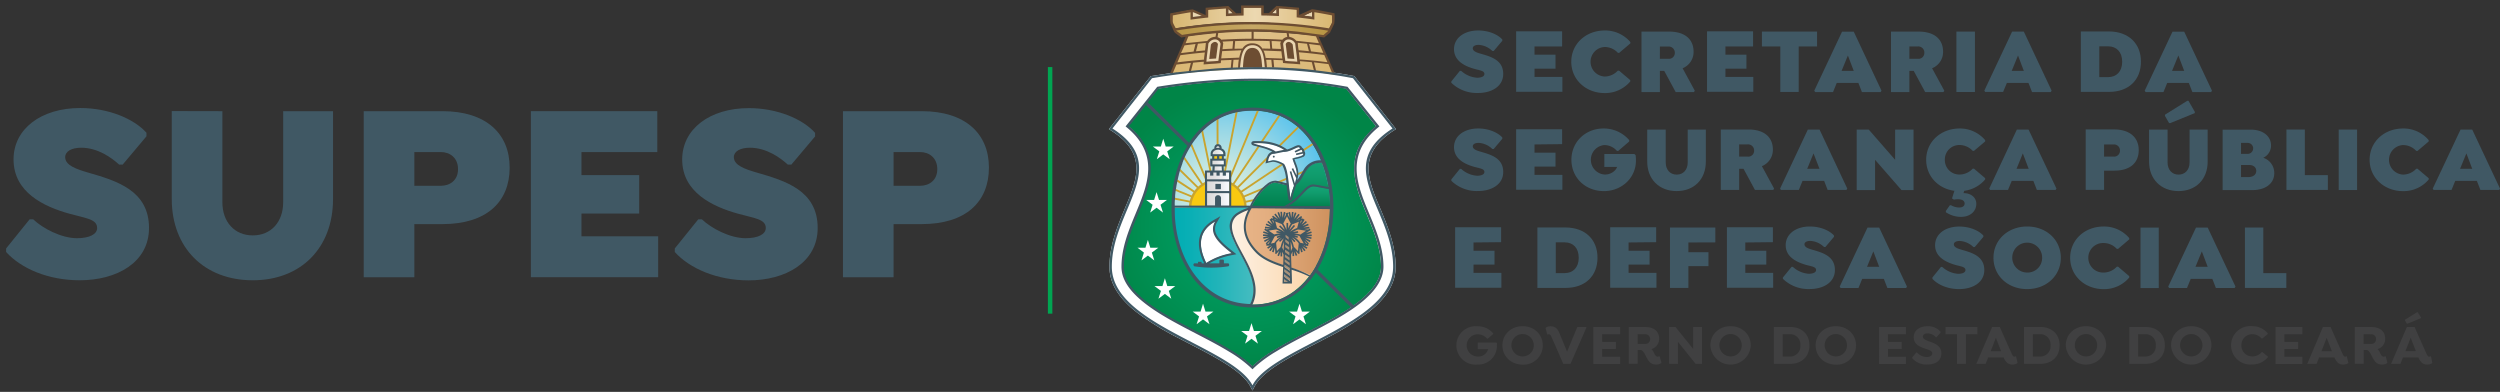 <?xml version="1.0" encoding="UTF-8"?> <svg xmlns="http://www.w3.org/2000/svg" xmlns:xlink="http://www.w3.org/1999/xlink" id="Layer_1" data-name="Layer 1" viewBox="0 0 909.83 142.62"><rect x="0" y="0" width="909.83" height="142.62" fill="#333333" stroke="none"/><defs><style>.cls-1,.cls-17,.cls-21,.cls-38,.cls-45{fill:none;}.cls-2{fill:#405864;}.cls-3{fill:#404041;}.cls-16,.cls-4{fill:#fff;}.cls-5{fill:#e9d5b0;}.cls-16,.cls-20,.cls-22,.cls-44,.cls-5{fill-rule:evenodd;}.cls-6{clip-path:url(#clip-path);}.cls-7{fill:url(#linear-gradient);}.cls-8{clip-path:url(#clip-path-2);}.cls-9{fill:url(#linear-gradient-2);}.cls-10{clip-path:url(#clip-path-3);}.cls-11{fill:url(#linear-gradient-3);}.cls-12{clip-path:url(#clip-path-4);}.cls-13{clip-path:url(#clip-path-5);}.cls-14{clip-path:url(#clip-path-6);}.cls-15{fill:url(#radial-gradient);}.cls-17{stroke:#fff;}.cls-17,.cls-21,.cls-38,.cls-45{stroke-miterlimit:2.61;stroke-width:0;}.cls-18{clip-path:url(#clip-path-7);}.cls-19{fill:url(#radial-gradient-2);}.cls-20{fill:#c9a42e;}.cls-21{stroke:#c9a42e;}.cls-22,.cls-37{fill:#f9c911;}.cls-23{clip-path:url(#clip-path-8);}.cls-24{clip-path:url(#clip-path-9);}.cls-25{fill:url(#linear-gradient-4);}.cls-26{clip-path:url(#clip-path-10);}.cls-27{clip-path:url(#clip-path-11);}.cls-28{fill:url(#linear-gradient-5);}.cls-29{clip-path:url(#clip-path-12);}.cls-30{clip-path:url(#clip-path-13);}.cls-31{fill:url(#linear-gradient-6);}.cls-32{clip-path:url(#clip-path-14);}.cls-33{clip-path:url(#clip-path-15);}.cls-34{fill:url(#linear-gradient-7);}.cls-35{clip-path:url(#clip-path-16);}.cls-36{fill:url(#linear-gradient-8);}.cls-38{stroke:#f9c911;}.cls-39{clip-path:url(#clip-path-18);}.cls-40{clip-path:url(#clip-path-19);}.cls-41{clip-path:url(#clip-path-20);}.cls-42{clip-path:url(#clip-path-21);}.cls-43{clip-path:url(#clip-path-22);}.cls-44{fill:#aa9176;}.cls-45{stroke:#aa9176;}.cls-46{fill:url(#linear-gradient-9);}.cls-47{fill:url(#linear-gradient-10);}.cls-48{fill:#6d4d32;}.cls-49{fill:#00a551;}</style><clipPath id="clip-path"><path class="cls-1" d="M484.79,5.05l-1.08-.21c-1.83-.37-3.72-.74-5.52-1a.34.34,0,0,0-.29.08.33.33,0,0,0-.13.26l-.06,1.43,0,.86c-1.5-.21-2.91-.36-4.39-.51l-1.19-.13V3.38a.36.36,0,0,0-.33-.35c-2.12-.21-4.3-.38-6.47-.52a.33.33,0,0,0-.27.1.34.34,0,0,0-.12.26V5.26c-1.88-.08-3.81-.14-5.74-.18V2.65a.36.36,0,0,0-.36-.35h-2.68c-1.25,0-2.53,0-3.79,0a.36.36,0,0,0-.36.35V5.1c-1.87.05-3.8.11-5.74.2V2.9a.35.35,0,0,0-.11-.26.38.38,0,0,0-.27-.1c-2.12.14-4.3.31-6.48.53a.35.35,0,0,0-.32.35V5.84c-2,.21-3.63.42-5.47.67V4.07a.37.37,0,0,0-.13-.27.34.34,0,0,0-.29-.08c-1.38.22-2.87.53-4.32.84l-2.43.49a.35.35,0,0,0-.29.35V8a.33.33,0,0,0,0,.17c.35.68.7,1.36,1.06,2a.36.36,0,0,0,.27.19.5.5,0,0,0,.17,0,175.54,175.54,0,0,1,27-2.27c9.16,0,18.13,1.08,28.79,2.75h.06a.34.34,0,0,0,.23-.08.35.35,0,0,0,.13-.27v-.32c.28-.55.57-1.09.86-1.63l.2-.38a.33.33,0,0,0,0-.17V5.4A.35.35,0,0,0,484.79,5.05Z"></path></clipPath><linearGradient id="linear-gradient" x1="424.31" y1="6.21" x2="487.97" y2="6.21" gradientUnits="userSpaceOnUse"><stop offset="0" stop-color="#d7b46d"></stop><stop offset="0.51" stop-color="#ecd8b0"></stop><stop offset="0.52" stop-color="#ecd7af"></stop><stop offset="1" stop-color="#d7b46b"></stop></linearGradient><clipPath id="clip-path-2"><path class="cls-1" d="M427.37,10.8A182,182,0,0,1,456.6,8.34a144.22,144.22,0,0,1,27.29,2.46l-.5.83-1.75,1.65a196.9,196.9,0,0,0-26.27-2.19,178,178,0,0,0-25.47,2.19Z"></path></clipPath><linearGradient id="linear-gradient-2" x1="427.07" y1="10.67" x2="484.3" y2="10.67" gradientUnits="userSpaceOnUse"><stop offset="0" stop-color="#b69544"></stop><stop offset="0.51" stop-color="#c6a765"></stop><stop offset="1" stop-color="#b79542"></stop></linearGradient><clipPath id="clip-path-3"><path class="cls-1" d="M426.21,27.13s14.67-1.72,30.44-2.06a147.36,147.36,0,0,1,28.93,2.17c0,.08-6.17-14.18-6.17-14.18S469,11.74,456.52,11.42a141.89,141.89,0,0,0-24.45,1.75Z"></path></clipPath><linearGradient id="linear-gradient-3" x1="425.88" y1="19.31" x2="486.13" y2="19.31" gradientUnits="userSpaceOnUse"><stop offset="0" stop-color="#dab772"></stop><stop offset="0.51" stop-color="#dfc18a"></stop><stop offset="1" stop-color="#dab772"></stop></linearGradient><clipPath id="clip-path-4"><path class="cls-1" d="M456.79,25a228.52,228.52,0,0,0-37.85,3.27L404.49,46.64c22,14-.23,29.48-.23,50.52s44.05,29.27,51.39,43.3c7.34-14,51.39-22.27,51.39-43.3s-22.25-36.5-.23-50.52L492.36,28.26A190.7,190.7,0,0,0,456.79,25Z"></path></clipPath><clipPath id="clip-path-5"><path class="cls-1" d="M421.36,32.26,410.53,45.8c4.12,3.42,7.17,7.72,7.81,13.32.75,6.65-2.2,13.33-4.7,19.36s-5,12.13-5,18.68a10.79,10.79,0,0,0,.47,3.13c2.48,8,15,14.59,21.93,18.29,5.52,2.92,11.21,5.68,16.53,8.93a46.74,46.74,0,0,1,8.22,5.84,44.47,44.47,0,0,1,7.88-5.84c5.32-3.25,11-6,16.53-8.93,7.45-4,22.4-11.63,22.4-21.42,0-6.55-2.49-12.71-5-18.68s-5.38-12.7-4.64-19.35c.63-5.6,3.71-9.76,7.83-13.18L489.91,32.22a185.5,185.5,0,0,0-33.12-2.9,222,222,0,0,0-35.43,2.94"></path></clipPath><clipPath id="clip-path-6"><rect class="cls-1" x="406.4" y="27.15" width="99.49" height="108.62"></rect></clipPath><radialGradient id="radial-gradient" cx="446.24" cy="82.55" r="52.81" gradientTransform="translate(3.74) scale(1.01 1)" gradientUnits="userSpaceOnUse"><stop offset="0" stop-color="#00a468"></stop><stop offset="0.39" stop-color="#009b5f"></stop><stop offset="1" stop-color="#008547"></stop></radialGradient><clipPath id="clip-path-7"><path class="cls-1" d="M427.25,76.93H484c.47-18.14-9-36.75-28.39-36.75s-28.85,18.61-28.38,36.75"></path></clipPath><radialGradient id="radial-gradient-2" cx="436.34" cy="71.37" r="38.11" gradientTransform="translate(3.74) scale(1.01 1)" gradientUnits="userSpaceOnUse"><stop offset="0" stop-color="#dfefdf"></stop><stop offset="0.14" stop-color="#d6ece0"></stop><stop offset="0.37" stop-color="#bde4e2"></stop><stop offset="0.65" stop-color="#95d6e6"></stop><stop offset="0.99" stop-color="#5dc4ec"></stop><stop offset="1" stop-color="#5bc3ec"></stop></radialGradient><clipPath id="clip-path-8"><path class="cls-1" d="M427.23,75.73c0,1.35.06,2.7.18,4,6.57.21,15-.18,15.25,1.07,0,.17.38.08.68,0s.58-.17.41,0c-3,3.34.72,9.09,4.53,12,11.83,9.17,7.51,14.33-2.08,16.4a26.46,26.46,0,0,0,9.43,1.66c10.93,0,18.69-5.85,23.31-14.19-7.09-2.81-19.08-4.28-21.86-10.57-.92-2.07,4.73-6,5.61-7.68,1.71-3.28-9.39-2.58-9.08-2.81l-26.18-.14c.08,0,0,.07-.2.17"></path></clipPath><clipPath id="clip-path-9"><rect class="cls-1" x="424.6" y="73.84" width="56.85" height="39.42"></rect></clipPath><linearGradient id="linear-gradient-4" x1="425.01" y1="97.13" x2="480.52" y2="97.13" gradientUnits="userSpaceOnUse"><stop offset="0" stop-color="#fff"></stop><stop offset="0.18" stop-color="#fffbf6"></stop><stop offset="0.48" stop-color="#fdeedd"></stop><stop offset="0.85" stop-color="#fbdbb5"></stop><stop offset="1" stop-color="#fad2a3"></stop></linearGradient><clipPath id="clip-path-10"><path class="cls-1" d="M427.23,75.38c-1.47,7.78,1.91,19.85,9,27.38,5.79,6.18,14,8.85,17.35,8.36.67-.1,1.25.21,1.46-.19,7.28-13.72-19.28-29.08-.41-35.18,3.46-1.13-19.32-.18-27.37-.18"></path></clipPath><clipPath id="clip-path-11"><rect class="cls-1" x="424.54" y="73.92" width="39.37" height="39.42"></rect></clipPath><linearGradient id="linear-gradient-5" x1="426.29" y1="93.07" x2="463.65" y2="93.07" gradientUnits="userSpaceOnUse"><stop offset="0" stop-color="#00adb3"></stop><stop offset="0.18" stop-color="#09afb5"></stop><stop offset="0.47" stop-color="#22b4b9"></stop><stop offset="0.84" stop-color="#4abdc1"></stop><stop offset="1" stop-color="#5ec1c5"></stop></linearGradient><clipPath id="clip-path-12"><path class="cls-1" d="M480.6,59.16c-6.72.07-5.89,8-10.53,8.54-1.09.11-4-1-5.92-1.25-2.6-.42-7.71,5.82-8.82,9.09H484a46.51,46.51,0,0,0-2.92-16.34,4.21,4.21,0,0,0-.5,0Z"></path></clipPath><clipPath id="clip-path-13"><path class="cls-1" d="M480.6,59.16c-6.72.07-6.1,7.91-10.73,8.4-1.1.11-3.82-.81-5.72-1.11-2.6-.42-7.71,5.82-8.82,9.09H484a46.51,46.51,0,0,0-2.92-16.34,4.21,4.21,0,0,0-.5,0Z"></path></clipPath><linearGradient id="linear-gradient-6" x1="469.86" y1="58.08" x2="469.86" y2="75.43" gradientUnits="userSpaceOnUse"><stop offset="0" stop-color="#15a476"></stop><stop offset="0.32" stop-color="#109c6d"></stop><stop offset="0.85" stop-color="#048654"></stop><stop offset="1" stop-color="#007f4c"></stop></linearGradient><clipPath id="clip-path-14"><path class="cls-1" d="M457.33,91.36c4.66,4.86,13.2,5.51,19.48,8.75C481.59,93.54,484,84.73,484,75.9l-28.58-.34c-2.6,4.06-4,9.66,1.87,15.8"></path></clipPath><clipPath id="clip-path-15"><rect class="cls-1" x="449.11" y="74.62" width="39.08" height="28.03"></rect></clipPath><linearGradient id="linear-gradient-7" x1="450.81" y1="89.6" x2="484.65" y2="89.6" gradientUnits="userSpaceOnUse"><stop offset="0" stop-color="#e8b589"></stop><stop offset="0.31" stop-color="#e3ae80"></stop><stop offset="0.82" stop-color="#d49967"></stop><stop offset="1" stop-color="#ce915d"></stop></linearGradient><clipPath id="clip-path-16"><path class="cls-1" d="M468.91,75H484a49.81,49.81,0,0,0-.48-6.23c-1.46-.19-3.7-.73-5.28-.92l-.29,0c-2.58,0-4.16,4.13-9.07,7.17"></path></clipPath><linearGradient id="linear-gradient-8" x1="477.94" y1="67.81" x2="477.94" y2="75.59" xlink:href="#linear-gradient-6"></linearGradient><clipPath id="clip-path-18"><path class="cls-1" d="M442.46,53.68a.59.59,0,1,0,.59-.58.58.58,0,0,0-.59.58"></path></clipPath><clipPath id="clip-path-19"><polygon class="cls-1" points="441.88 59.88 441.39 67.86 444.81 67.86 444.32 59.88 441.88 59.88"></polygon></clipPath><clipPath id="clip-path-20"><rect class="cls-1" x="440.98" y="58.41" width="4.18" height="1.37"></rect></clipPath><clipPath id="clip-path-21"><polygon class="cls-1" points="445.99 62.75 445.99 63.88 444.83 63.88 444.83 62.75 443.68 62.75 443.68 63.88 442.52 63.88 442.52 62.75 441.37 62.75 441.37 63.88 440.21 63.88 440.21 62.75 439.06 62.75 439.06 74.76 447.14 74.76 447.14 63.88 447.14 62.75 445.99 62.75"></polygon></clipPath><clipPath id="clip-path-22"><path class="cls-1" d="M441.13,55.86v.19H445v-.19c0-.79-.88-1.44-1.95-1.44s-1.94.64-1.94,1.44"></path></clipPath><linearGradient id="linear-gradient-9" x1="439.01" y1="68.73" x2="447.43" y2="68.73" gradientUnits="userSpaceOnUse"><stop offset="0" stop-color="#dad9d8"></stop><stop offset="0.34" stop-color="#e1e1e1"></stop><stop offset="0.9" stop-color="#f5f7fa"></stop><stop offset="1" stop-color="#f9fcff"></stop></linearGradient><linearGradient id="linear-gradient-10" x1="441.17" y1="57.59" x2="445.45" y2="57.59" xlink:href="#linear-gradient-9"></linearGradient></defs><path class="cls-2" d="M528.18,30.12v-.48l3.11-3.85h.48a9.53,9.53,0,0,0,5.78,2.5c1.62,0,2.67-.5,2.67-1.35,0-1.18-1.49-1.28-3.69-1.89-3.38-.95-7.37-2.84-7.37-7.17,0-4,3.62-6.79,8.83-6.79,3.71,0,7.09,1.42,8.75,3.28v.47l-3.14,3.72h-.48a7.75,7.75,0,0,0-5-2.23c-1.28,0-2.13.47-2.13,1.25,0,1.08,1.52,1.59,3,2,3.79,1.08,8.08,2.36,8.08,7.33,0,4.56-4.26,6.93-9.16,6.93A13.31,13.31,0,0,1,528.18,30.12Z"></path><path class="cls-2" d="M558.46,16.9v3h7.64V25h-7.64v3H568.6v5.4H551.77v-22H568.5V16.9Z"></path><path class="cls-2" d="M571.84,22.48c0-6.52,5.28-11.39,12.24-11.39a12,12,0,0,1,9.26,4.22v.48l-4.06,3.44h-.47A6.6,6.6,0,0,0,584,17.1a5.38,5.38,0,0,0,0,10.75,6.56,6.56,0,0,0,4.77-2.13h.47l4.06,3.45v.47A11.93,11.93,0,0,1,584,33.87C577.15,33.87,571.84,29,571.84,22.48Z"></path><path class="cls-2" d="M616.79,33l-.3.5h-6.66l-4.16-7.7h-1.59v7.7h-6.69v-22h10.07c5.78,0,8.89,2.84,8.89,7.34a6.38,6.38,0,0,1-4,6Zm-12.71-11.6h3.11a2.12,2.12,0,0,0,2.33-2.16,2.21,2.21,0,0,0-2.33-2.3h-3.11Z"></path><path class="cls-2" d="M627.94,16.9v3h7.64V25h-7.64v3h10.14v5.4H621.25v-22H638V16.9Z"></path><path class="cls-2" d="M654.6,33.46h-6.69V16.9h-6.69V11.49h20.07V16.9H654.6Z"></path><path class="cls-2" d="M684.74,33l-.3.5h-6.83l-1.28-3.31h-7.88l-1.35,3.31h-6.52l-.31-.5,10.11-21.47h4.26Zm-10.1-7.2-2.13-5.61-2.3,5.61Z"></path><path class="cls-2" d="M707.59,33l-.31.5h-6.65l-4.16-7.7h-1.59v7.7h-6.69v-22h10.07c5.78,0,8.89,2.84,8.89,7.34a6.38,6.38,0,0,1-4,6Zm-12.71-11.6H698a2.12,2.12,0,0,0,2.33-2.16A2.21,2.21,0,0,0,698,16.9h-3.11Z"></path><path class="cls-2" d="M718.74,11.49v22H712v-22Z"></path><path class="cls-2" d="M746.65,33l-.3.5h-6.83l-1.29-3.31h-7.87L729,33.46h-6.53l-.3-.5,10.11-21.47h4.25Zm-10.11-7.2-2.12-5.61-2.3,5.61Z"></path><path class="cls-2" d="M779.16,22.44c0,6.63-4.43,11-11.63,11H757.29v-22h10.24C774.73,11.49,779.16,15.89,779.16,22.44Zm-6.83,0c0-3.58-2.13-5.58-5.07-5.58H764V28.06h3.28C770.2,28.06,772.33,26.06,772.33,22.48Z"></path><path class="cls-2" d="M805,33l-.3.5h-6.83l-1.28-3.31h-7.88l-1.35,3.31h-6.52l-.31-.5,10.11-21.47h4.26Zm-10.1-7.2-2.13-5.61-2.3,5.61Z"></path><path class="cls-2" d="M528.18,65.79v-.48l3.11-3.85h.48a9.53,9.53,0,0,0,5.78,2.5c1.62,0,2.67-.51,2.67-1.35,0-1.18-1.49-1.29-3.69-1.89-3.38-.95-7.37-2.84-7.37-7.17,0-4,3.62-6.79,8.83-6.79,3.71,0,7.09,1.42,8.75,3.28v.47l-3.14,3.72h-.48a7.75,7.75,0,0,0-5-2.23c-1.28,0-2.13.47-2.13,1.25,0,1.08,1.52,1.59,3,2,3.79,1.09,8.08,2.37,8.08,7.34,0,4.56-4.26,6.93-9.16,6.93A13.31,13.31,0,0,1,528.18,65.79Z"></path><path class="cls-2" d="M558.46,52.57v3h7.64v5.07h-7.64v3H568.6v5.4H551.77v-22H568.5v5.41Z"></path><path class="cls-2" d="M595.37,58.38A10.8,10.8,0,0,1,592,66.33a11.91,11.91,0,0,1-8.35,3.21c-6.69,0-11.76-4.87-11.76-11.39S577,46.76,583.6,46.76A12.21,12.21,0,0,1,592.93,51v.48l-4,3.44h-.48a6.11,6.11,0,0,0-4.56-2.13A5.38,5.38,0,0,0,584,63.52a5.08,5.08,0,0,0,3.14-1,4,4,0,0,0,1.39-1.76h-4.66V56.05h10.91l.48.41C595.33,57,595.37,57.84,595.37,58.38Z"></path><path class="cls-2" d="M606.21,47.16v12c0,2.63,1.62,4.39,4,4.39s4-1.76,4-4.39v-12h6.6V58.79c0,6.46-4.26,10.75-10.62,10.75s-10.71-4.29-10.71-10.75V47.16Z"></path><path class="cls-2" d="M645.65,68.63l-.31.5h-6.65l-4.16-7.7h-1.59v7.7h-6.69v-22h10.07c5.78,0,8.89,2.84,8.89,7.34a6.39,6.39,0,0,1-4,6ZM632.94,57h3.11a2.12,2.12,0,0,0,2.33-2.16,2.21,2.21,0,0,0-2.33-2.3h-3.11Z"></path><path class="cls-2" d="M672.28,68.63l-.31.5h-6.83l-1.28-3.31H656l-1.35,3.31h-6.52l-.3-.5,10.1-21.47h4.26Zm-10.11-7.2L660,55.82l-2.3,5.61Z"></path><path class="cls-2" d="M696.4,47.16v22H692l-9.6-11v11h-6.69v-22h4.39l9.6,11v-11Z"></path><path class="cls-2" d="M707.79,58.15a5.25,5.25,0,0,0,5.37,5.37,6.56,6.56,0,0,0,4.77-2.13h.47l4.06,3.45v.47a11.9,11.9,0,0,1-7.61,4.13l-.27.84c2.74,0,4.66,1.59,4.66,3.89,0,2.8-2.29,4.76-5.57,4.76a10,10,0,0,1-5.51-1.69v-.47l1.45-2.06h.48a5.94,5.94,0,0,0,2.9.81c1.22,0,2-.54,2-1.45,0-1.22-1.38-1.86-3.92-1.42l-.68-.44.88-2.77C705.35,68.66,701,64.1,701,58.15c0-6.53,5.27-11.39,12.24-11.39A12,12,0,0,1,722.46,51v.48L718.4,54.9h-.47a6.6,6.6,0,0,0-4.77-2.13A5.26,5.26,0,0,0,707.79,58.15Z"></path><path class="cls-2" d="M748.41,68.63l-.31.5h-6.82L740,65.82h-7.87l-1.35,3.31h-6.53l-.3-.5L734,47.16h4.26Zm-10.11-7.2-2.13-5.61-2.29,5.61Z"></path><path class="cls-2" d="M778.35,54.63c0,4.53-3,7.47-8.89,7.47h-3.72v7h-6.69v-22h10.41C775.24,47.16,778.35,50.14,778.35,54.63Zm-6.83.21a2.16,2.16,0,0,0-2.3-2.27h-3.48V57h3.48A2.12,2.12,0,0,0,771.52,54.84Z"></path><path class="cls-2" d="M788.85,47.16v12c0,2.63,1.63,4.39,4,4.39s4-1.76,4-4.39v-12h6.59V58.79c0,6.46-4.26,10.75-10.61,10.75s-10.72-4.29-10.72-10.75V47.16Zm7.61-10.47,2.3,4v.47l-8.89,3.62h-.48l-1.48-2.57v-.47L796,36.69Z"></path><path class="cls-2" d="M827.68,63c0,3.82-3.21,6.18-8,6.18H808.89v-22h10.24c4.43,0,7.37,2.37,7.37,5.75a4.86,4.86,0,0,1-2.84,4.49A5.81,5.81,0,0,1,827.68,63Zm-9.73-11h-2.37v4H818a2,2,0,1,0,0-4Zm3.18,10.24c0-1.32-1-2.2-2.64-2.2h-2.91v4.4h2.91C820.08,64.37,821.13,63.49,821.13,62.17Z"></path><path class="cls-2" d="M847.18,69.13H832.11v-22h6.69V63.73h8.38Z"></path><path class="cls-2" d="M857.82,47.16v22h-6.69v-22Z"></path><path class="cls-2" d="M862.38,58.15c0-6.53,5.27-11.39,12.24-11.39A12,12,0,0,1,883.88,51v.48l-4.06,3.44h-.47a6.6,6.6,0,0,0-4.77-2.13,5.38,5.38,0,0,0,0,10.75,6.56,6.56,0,0,0,4.77-2.13h.47l4.06,3.45v.47a11.93,11.93,0,0,1-9.36,4.23C867.69,69.54,862.38,64.67,862.38,58.15Z"></path><path class="cls-2" d="M909.83,68.63l-.3.5H902.7l-1.29-3.31h-7.87l-1.35,3.31h-6.53l-.3-.5,10.11-21.47h4.25Zm-10.11-7.2-2.12-5.61-2.3,5.61Z"></path><path class="cls-2" d="M536.26,88.24v3h7.64v5.07h-7.64v3H546.4v5.41H529.57v-22H546.3v5.41Z"></path><path class="cls-2" d="M581.38,93.78c0,6.63-4.43,11-11.63,11H559.51v-22h10.24C577,82.83,581.38,87.23,581.38,93.78Zm-6.83,0c0-3.59-2.13-5.58-5.07-5.58H566.2V99.39h3.28C572.42,99.39,574.55,97.4,574.55,93.82Z"></path><path class="cls-2" d="M592.69,88.24v3h7.64v5.07h-7.64v3h10.14v5.41H586v-22h16.73v5.41Z"></path><path class="cls-2" d="M614.46,88.24v3.55h7.3v5.07h-7.3v7.94h-6.7v-22h16.5v5.41Z"></path><path class="cls-2" d="M635.17,88.24v3h7.64v5.07h-7.64v3h10.14v5.41H628.48v-22h16.73v5.41Z"></path><path class="cls-2" d="M648.85,101.46V101L652,97.13h.48a9.53,9.53,0,0,0,5.78,2.5c1.62,0,2.67-.51,2.67-1.35,0-1.18-1.49-1.29-3.69-1.89-3.38-1-7.37-2.84-7.37-7.17,0-4,3.62-6.79,8.82-6.79,3.72,0,7.1,1.42,8.76,3.28v.47l-3.14,3.72h-.48a7.75,7.75,0,0,0-5-2.23c-1.28,0-2.13.47-2.13,1.25,0,1.08,1.52,1.58,3,2,3.78,1.09,8.08,2.37,8.08,7.34,0,4.56-4.26,6.93-9.16,6.93A13.31,13.31,0,0,1,648.85,101.46Z"></path><path class="cls-2" d="M694,104.29l-.3.51h-6.83l-1.28-3.31h-7.88l-1.35,3.31h-6.52l-.31-.51,10.11-21.46h4.26ZM683.9,97.1l-2.13-5.62-2.3,5.62Z"></path><path class="cls-2" d="M703.26,101.46V101l3.11-3.85h.47a9.59,9.59,0,0,0,5.78,2.5c1.62,0,2.67-.51,2.67-1.35,0-1.18-1.49-1.29-3.68-1.89-3.38-1-7.37-2.84-7.37-7.17,0-4,3.61-6.79,8.82-6.79,3.72,0,7.1,1.42,8.75,3.28v.47l-3.14,3.72h-.47a7.8,7.8,0,0,0-5-2.23c-1.28,0-2.13.47-2.13,1.25,0,1.08,1.53,1.58,3,2,3.79,1.09,8.08,2.37,8.08,7.34,0,4.56-4.26,6.93-9.16,6.93C708.83,105.21,705.25,103.65,703.26,101.46Z"></path><path class="cls-2" d="M725.49,93.82c0-6.53,5.28-11.39,12.27-11.39S750,87.29,750,93.82s-5.27,11.39-12.27,11.39S725.49,100.34,725.49,93.82Zm17.71,0a5.44,5.44,0,1,0-5.44,5.37A5.3,5.3,0,0,0,743.2,93.82Z"></path><path class="cls-2" d="M753.4,93.82c0-6.53,5.28-11.39,12.24-11.39a12,12,0,0,1,9.26,4.22v.47l-4.06,3.45h-.47a6.58,6.58,0,0,0-4.76-2.13,5.38,5.38,0,1,0,0,10.75,6.54,6.54,0,0,0,4.76-2.13h.47l4.06,3.45V101a11.93,11.93,0,0,1-9.36,4.23C758.71,105.21,753.4,100.34,753.4,93.82Z"></path><path class="cls-2" d="M785.64,82.83v22H779v-22Z"></path><path class="cls-2" d="M813.56,104.29l-.31.51h-6.82l-1.29-3.31h-7.87l-1.35,3.31h-6.53l-.3-.51,10.1-21.46h4.26ZM803.45,97.1l-2.13-5.62L799,97.1Z"></path><path class="cls-2" d="M832.07,104.8H817v-22h6.69V99.39h8.38Z"></path><path class="cls-3" d="M544.77,125.87a6.76,6.76,0,0,1-7,6.8,7,7,0,1,1,0-13.92,7.15,7.15,0,0,1,5.65,2.58v.23l-2,1.69h-.22a4.42,4.42,0,0,0-3.41-1.59,4,4,0,0,0,.06,8.09,3.66,3.66,0,0,0,3.74-2.7h-3.78v-2.37h6.73l.23.2A8.47,8.47,0,0,1,544.77,125.87Z"></path><path class="cls-3" d="M546.78,125.71c0-4,3.15-7,7.35-7s7.34,3,7.34,7a7,7,0,0,1-7.34,7C549.93,132.67,546.78,129.69,546.78,125.71Zm11.41,0a4.07,4.07,0,1,0-4.06,4A4,4,0,0,0,558.19,125.71Z"></path><path class="cls-3" d="M577.36,119.2l-5.81,13.22h-2.62l-4.19-9.58c-.33-.77-.54-1-.8-1.14a.9.9,0,0,0-.66.06l-.21-.1-.56-2.19.08-.22a2.76,2.76,0,0,1,1.74-.5c1.63,0,2.5.83,3.16,2.39L570.3,128l3.73-9h3.2Z"></path><path class="cls-3" d="M583.08,121.64v2.79h5V127h-5v2.82h6.54v2.65h-9.76V119h9.76v2.64Z"></path><path class="cls-3" d="M604.64,131.94l-.11.23a3.18,3.18,0,0,1-1.81.5c-2,0-2.75-1.18-3.62-2.85-.43-.85-1.18-2.44-2-2.44H596v5h-3.22V119h5.84c3.4,0,5.2,1.63,5.2,4.27a3.82,3.82,0,0,1-2.79,3.76,4.34,4.34,0,0,1,.79,1.16c.39.84.76,1.61,1.46,1.61a1.38,1.38,0,0,0,.54-.15l.21.1Zm-6-6.77a1.72,1.72,0,0,0,1.9-1.73,1.75,1.75,0,0,0-1.9-1.8H596v3.53Z"></path><path class="cls-3" d="M619.42,119v13.42h-2.33l-6.42-8v8h-3.22V119h2.31l6.44,8v-8Z"></path><path class="cls-3" d="M622.46,125.71c0-4,3.16-7,7.35-7s7.35,3,7.35,7a7.36,7.36,0,0,1-14.7,0Zm11.42,0a4.07,4.07,0,1,0-4.07,4A4,4,0,0,0,633.88,125.71Z"></path><path class="cls-3" d="M658.51,125.69c0,4-2.74,6.73-7.06,6.73h-5.88V119h5.88C655.77,119,658.51,121.68,658.51,125.69Zm-3.3,0a3.72,3.72,0,0,0-3.88-4.07h-2.54v8.13h2.54A3.71,3.71,0,0,0,655.21,125.71Z"></path><path class="cls-3" d="M660.77,125.71c0-4,3.15-7,7.35-7s7.35,3,7.35,7a7,7,0,0,1-7.35,7C663.92,132.67,660.77,129.69,660.77,125.71Zm11.41,0a4.07,4.07,0,1,0-4.06,4A4,4,0,0,0,672.18,125.71Z"></path><path class="cls-3" d="M687.09,121.64v2.79h5V127h-5v2.82h6.55v2.65h-9.77V119h9.77v2.64Z"></path><path class="cls-3" d="M695.91,130.35v-.29l1.49-1.77h.23a5,5,0,0,0,3.57,1.65c1.17,0,2-.54,2-1.32,0-1-1.24-1.28-2.73-1.8-1.81-.62-4-1.5-4-4.09s2.25-4,5-4a6,6,0,0,1,4.77,2v.31l-1.48,1.67h-.27a4,4,0,0,0-2.95-1.38c-1,0-1.76.44-1.76,1.2s.95,1.22,2,1.61c2.19.76,4.75,1.59,4.75,4.44s-2.29,4.07-5.18,4.07A6.72,6.72,0,0,1,695.91,130.35Z"></path><path class="cls-3" d="M715.45,121.64v10.78h-3.23V121.64h-4.17V119h11.59v2.64Z"></path><path class="cls-3" d="M734.23,132l-.12.23a3.41,3.41,0,0,1-1.75.44,2.84,2.84,0,0,1-1.8-.56,5.5,5.5,0,0,1-1.4-2.05h-5.6l-.93,2.36h-3.38L725,119h2.78l4.3,9.62c.41.93.68,1.18,1,1.18a.86.86,0,0,0,.45-.15l.19.1Zm-9.78-4.17h3.82l-1.9-4.89Z"></path><path class="cls-3" d="M749.56,125.69c0,4-2.75,6.73-7.06,6.73h-5.89V119h5.89C746.81,119,749.56,121.68,749.56,125.69Zm-3.31,0a3.71,3.71,0,0,0-3.88-4.07h-2.54v8.13h2.54A3.7,3.7,0,0,0,746.25,125.71Z"></path><path class="cls-3" d="M751.81,125.71c0-4,3.16-7,7.35-7s7.35,3,7.35,7a7.36,7.36,0,0,1-14.7,0Zm11.42,0a4.07,4.07,0,1,0-4.07,4A4,4,0,0,0,763.23,125.71Z"></path><path class="cls-3" d="M787.86,125.69c0,4-2.74,6.73-7.06,6.73h-5.88V119h5.88C785.12,119,787.86,121.68,787.86,125.69Zm-3.3,0a3.72,3.72,0,0,0-3.88-4.07h-2.54v8.13h2.54A3.71,3.71,0,0,0,784.56,125.71Z"></path><path class="cls-3" d="M790.12,125.71c0-4,3.16-7,7.35-7s7.35,3,7.35,7a7.36,7.36,0,0,1-14.7,0Zm11.42,0a4.07,4.07,0,1,0-4.07,4A4,4,0,0,0,801.54,125.71Z"></path><path class="cls-3" d="M815.72,125.71a3.93,3.93,0,0,0,4,4,4.42,4.42,0,0,0,3.41-1.59h.22l2,1.66V130a7.16,7.16,0,0,1-5.65,2.63,7,7,0,1,1,0-13.92,7.16,7.16,0,0,1,5.61,2.62v.23l-2,1.65h-.22a4.42,4.42,0,0,0-3.41-1.59A3.93,3.93,0,0,0,815.72,125.71Z"></path><path class="cls-3" d="M831.36,121.64v2.79h5V127h-5v2.82h6.54v2.65h-9.76V119h9.76v2.64Z"></path><path class="cls-3" d="M854.63,132l-.13.23a3.41,3.41,0,0,1-1.75.44,2.86,2.86,0,0,1-1.8-.56,5.62,5.62,0,0,1-1.4-2.05H844l-.93,2.36h-3.38L845.38,119h2.78l4.3,9.62c.41.93.68,1.18,1,1.18a.94.94,0,0,0,.46-.15l.18.1Zm-9.79-4.17h3.82l-1.9-4.89Z"></path><path class="cls-3" d="M868.83,131.94l-.1.23a3.19,3.19,0,0,1-1.82.5c-2,0-2.74-1.18-3.61-2.85-.43-.85-1.18-2.44-2-2.44h-1.06v5H857V119h5.85c3.4,0,5.2,1.63,5.2,4.27a3.82,3.82,0,0,1-2.79,3.76,4.34,4.34,0,0,1,.79,1.16c.39.84.76,1.61,1.46,1.61a1.43,1.43,0,0,0,.54-.15l.21.1Zm-6-6.77a1.72,1.72,0,0,0,1.9-1.73,1.75,1.75,0,0,0-1.9-1.8h-2.65v3.53Z"></path><path class="cls-3" d="M885.19,132l-.13.23a3.41,3.41,0,0,1-1.75.44,2.86,2.86,0,0,1-1.8-.56,5.62,5.62,0,0,1-1.4-2.05h-5.59l-.93,2.36H870.2L875.94,119h2.79l4.29,9.62c.41.93.68,1.18,1.05,1.18a.9.9,0,0,0,.46-.15l.18.1Zm-9.25-14.2-.7-1.2v-.22l4.42-2.77h.22l1.2,1.94v.23l-4.91,2Zm-.54,10h3.82l-1.9-4.89Z"></path><path class="cls-4" d="M498.14,59.77c.63-5.56,4.56-9.38,9.11-12.28l.81-.51-15.19-19.3-.32-.06c-1.82-.35-3.64-.66-5.46-.95-5.55-.75-9.47-1.25-12.9-1.59l-2.82-.22h-.1l-.84-.06h-.23l-.23,0c-2.09-.13-4.19-.24-6.29-.31h0l-.75,0h0l-.63,0c-7.68-.16-14.47.1-19.31.39h0c-1.67.11-12.5,1.19-14.52,1.43l-.32,0c-2.46.34-7.52,1.12-9.36,1.41L403.57,47l.81.51c4.55,2.9,8.49,6.72,9.11,12.28s-2.33,11.8-4.39,16.76c-2.77,6.66-5.34,13.24-5.34,20.56a15.42,15.42,0,0,0,.7,4.63c1.51,4.87,5.27,8.79,9.23,11.9A100.1,100.1,0,0,0,428.84,123c5.39,2.86,11,5.56,16.19,8.74,3.47,2.11,8.09,5.24,10,8.89l.78,1.49.78-1.49c1.91-3.65,6.54-6.78,10-8.89,5.21-3.18,10.79-5.88,16.19-8.74A100.6,100.6,0,0,0,498,113.62c4-3.11,7.71-7,9.23-11.9a15.75,15.75,0,0,0,.7-4.63c0-7.32-2.58-13.9-5.34-20.56C500.47,71.57,497.53,65.22,498.14,59.77Z"></path><polygon class="cls-5" points="474.41 5.68 477.48 6.15 477.51 4.29 474.41 5.68"></polygon><polygon class="cls-5" points="447.01 3.21 446.98 5.01 448.76 4.89 447.01 3.21"></polygon><polygon class="cls-5" points="462.83 4.87 464.62 4.98 464.58 3.19 462.83 4.87"></polygon><g class="cls-6"><rect class="cls-7" x="424.31" width="63.66" height="12.43"></rect></g><g class="cls-8"><rect class="cls-9" x="427.07" y="8.06" width="57.24" height="5.22"></rect></g><g class="cls-10"><rect class="cls-11" x="425.88" y="10.89" width="60.24" height="16.82"></rect></g><path class="cls-5" d="M459.82,24.79,451,24.9a31,31,0,0,1,.56-5,6,6,0,0,1,2.19-3.17,3.74,3.74,0,0,1,3.2-.49,4.39,4.39,0,0,1,2.48,2.13A9.92,9.92,0,0,1,460.57,22a11.3,11.3,0,0,1,0,2.84Z"></path><path class="cls-5" d="M469,13.87c-1.41.09-2.68,1-2.58,2.12s.78,6.49.78,6.49l5.68.41-1-7.33S470.41,13.79,469,13.87Z"></path><g class="cls-13"><g class="cls-14"><rect class="cls-15" x="405.46" y="27.15" width="101.57" height="110.81"></rect></g></g><path class="cls-1" d="M421.36,32.26,410.53,45.8c4.12,3.42,7.17,7.72,7.81,13.32.75,6.65-2.2,13.33-4.7,19.36s-5,12.13-5,18.68a10.79,10.79,0,0,0,.47,3.13c2.48,8,15,14.59,21.93,18.29,5.52,2.92,11.21,5.68,16.53,8.93a46.23,46.23,0,0,1,8,5.94,46.23,46.23,0,0,1,8.05-5.94c5.32-3.25,11-6,16.53-8.93,7.45-4,22.4-11.63,22.4-21.42,0-6.55-2.49-12.71-5-18.68s-5.44-12.71-4.7-19.36c.63-5.6,3.77-9.75,7.89-13.17L489.91,32.22a185.5,185.5,0,0,0-33.12-2.9,222,222,0,0,0-35.43,2.94"></path><polygon class="cls-16" points="423.35 50.48 422.46 53.34 419.56 53.33 421.91 55.09 421.01 57.95 423.35 56.18 425.69 57.95 424.79 55.09 427.13 53.33 424.24 53.34 423.35 50.48"></polygon><polygon class="cls-17" points="423.35 50.48 422.46 53.34 419.56 53.33 421.91 55.09 421.01 57.95 423.35 56.18 425.69 57.95 424.79 55.09 427.13 53.33 424.24 53.34 423.35 50.48"></polygon><polygon class="cls-16" points="420.91 69.91 420.02 72.76 417.12 72.76 419.47 74.52 418.57 77.37 420.91 75.6 423.25 77.37 422.35 74.52 424.69 72.76 421.8 72.76 420.91 69.91"></polygon><polygon class="cls-17" points="420.91 69.91 420.02 72.76 417.12 72.76 419.47 74.52 418.57 77.37 420.91 75.6 423.25 77.37 422.35 74.52 424.69 72.76 421.8 72.76 420.91 69.91"></polygon><polygon class="cls-16" points="417.75 87.31 416.86 90.17 413.97 90.16 416.31 91.92 415.41 94.78 417.75 93.01 420.09 94.78 419.19 91.92 421.54 90.16 418.64 90.17 417.75 87.31"></polygon><polygon class="cls-17" points="417.75 87.31 416.86 90.17 413.97 90.16 416.31 91.92 415.41 94.78 417.75 93.01 420.09 94.78 419.19 91.92 421.54 90.16 418.64 90.17 417.75 87.31"></polygon><polygon class="cls-16" points="455.46 117.59 454.57 120.45 451.67 120.45 454.02 122.21 453.12 125.06 455.46 123.29 457.8 125.06 456.9 122.21 459.25 120.45 456.35 120.45 455.46 117.59"></polygon><polygon class="cls-17" points="455.46 117.59 454.57 120.45 451.67 120.45 454.02 122.21 453.12 125.06 455.46 123.29 457.8 125.06 456.9 122.21 459.25 120.45 456.35 120.45 455.46 117.59"></polygon><polygon class="cls-16" points="472.93 110.53 472.04 113.39 469.14 113.39 471.49 115.15 470.59 118 472.93 116.23 475.27 118 474.37 115.15 476.71 113.39 473.82 113.39 472.93 110.53"></polygon><polygon class="cls-17" points="472.93 110.53 472.04 113.39 469.14 113.39 471.49 115.15 470.59 118 472.93 116.23 475.27 118 474.37 115.15 476.71 113.39 473.82 113.39 472.93 110.53"></polygon><polygon class="cls-16" points="437.82 110.53 438.71 113.39 441.61 113.39 439.26 115.15 440.17 118 437.82 116.23 435.48 118 436.38 115.15 434.04 113.39 436.93 113.39 437.82 110.53"></polygon><polygon class="cls-17" points="437.82 110.53 438.71 113.39 441.61 113.39 439.26 115.15 440.17 118 437.82 116.23 435.48 118 436.38 115.15 434.04 113.39 436.93 113.39 437.82 110.53"></polygon><polygon class="cls-16" points="423.94 101.25 424.82 104.11 427.72 104.11 425.37 105.87 426.27 108.72 423.94 106.95 421.59 108.72 422.5 105.87 420.15 104.11 423.05 104.11 423.94 101.25"></polygon><polygon class="cls-17" points="423.94 101.25 424.82 104.11 427.72 104.11 425.37 105.87 426.27 108.72 423.94 106.95 421.59 108.72 422.5 105.87 420.15 104.11 423.05 104.11 423.94 101.25"></polygon><g class="cls-18"><rect class="cls-19" x="402.44" y="39.08" width="87.53" height="64.59"></rect></g><path class="cls-20" d="M427.24,75h16v.68h-16v-.16h0c0-.17,0-.34,0-.52"></path><path class="cls-21" d="M427.24,75h16v.68h-16v-.16h0C427.23,75.39,427.24,75.22,427.24,75Z"></path><path class="cls-20" d="M427.37,71.94l15.92,3.12-.14.66-15.82-3.1c0-.22,0-.45,0-.68"></path><path class="cls-21" d="M427.37,71.94l15.92,3.12-.14.66-15.82-3.1C427.34,72.4,427.36,72.17,427.37,71.94Z"></path><path class="cls-20" d="M427.72,68.72l15.64,6.37-.26.62-15.47-6.3.09-.69"></path><path class="cls-21" d="M427.72,68.72l15.64,6.37-.26.62-15.47-6.3Z"></path><path class="cls-20" d="M428.35,65.24l15.07,9.89-.38.57L428.2,66l.15-.71"></path><path class="cls-21" d="M428.35,65.24l15.07,9.89-.38.57L428.2,66Z"></path><path class="cls-20" d="M429.4,61.36l14.08,13.83-.49.48L429.17,62.09c.07-.24.15-.49.23-.73"></path><path class="cls-21" d="M429.4,61.36l14.08,13.83-.49.48L429.17,62.09C429.24,61.85,429.32,61.6,429.4,61.36Z"></path><path class="cls-20" d="M431.07,57l12.45,18.27-.57.37-12.2-17.9c.1-.25.21-.5.32-.74"></path><path class="cls-21" d="M431.07,57l12.45,18.27-.57.37-12.2-17.9C430.85,57.48,431,57.23,431.07,57Z"></path><path class="cls-20" d="M433.73,52.16l9.81,23.17-.63.26-9.63-22.73.45-.7"></path><path class="cls-21" d="M433.73,52.16l9.81,23.17-.63.26-9.63-22.73Z"></path><path class="cls-20" d="M437.78,47.25l5.78,28.16-.68.13-5.68-27.7c.19-.2.38-.4.58-.59"></path><path class="cls-21" d="M437.78,47.25l5.78,28.16-.68.13-5.68-27.7C437.39,47.64,437.58,47.44,437.78,47.25Z"></path><path class="cls-20" d="M443.43,43.12l.12,32.36h-.68l-.13-32,.69-.38"></path><path class="cls-21" d="M443.43,43.12l.12,32.36h-.68l-.13-32Z"></path><path class="cls-20" d="M450.42,40.66l-6.88,34.9-.68-.13,6.83-34.62.73-.15"></path><path class="cls-21" d="M450.42,40.66l-6.88,34.9-.68-.13,6.83-34.62Z"></path><path class="cls-20" d="M458.15,40.29,443.5,75.63l-.63-.26,14.56-35.14c.24,0,.48,0,.72.06"></path><path class="cls-21" d="M458.15,40.29,443.5,75.63l-.63-.26,14.56-35.14C457.67,40.25,457.91,40.26,458.15,40.29Z"></path><path class="cls-20" d="M465.9,42.19l-22.44,33.5-.57-.37,22.36-33.4.65.27"></path><path class="cls-21" d="M465.9,42.19l-22.44,33.5-.57-.37,22.36-33.4Z"></path><path class="cls-20" d="M472.7,46.52,443.4,75.75l-.49-.48,29.27-29.2.52.45"></path><path class="cls-21" d="M472.7,46.52,443.4,75.75l-.49-.48,29.27-29.2Z"></path><path class="cls-20" d="M477.89,52.71,443.34,75.79l-.39-.56,34.57-23.09c.13.18.25.38.37.57"></path><path class="cls-21" d="M477.89,52.71,443.34,75.79l-.39-.56,34.57-23.09C477.65,52.32,477.77,52.52,477.89,52.71Z"></path><path class="cls-20" d="M481.39,59.94,443.26,75.81l-.26-.62L481.16,59.3c.08.21.15.43.23.64"></path><path class="cls-21" d="M481.39,59.94,443.26,75.81l-.26-.62L481.16,59.3C481.24,59.51,481.31,59.73,481.39,59.94Z"></path><path class="cls-20" d="M483.38,67.64l-40.2,8.19-.13-.67L483.27,67c0,.22.08.44.11.66"></path><path class="cls-21" d="M483.38,67.64l-40.2,8.19-.13-.67L483.27,67C483.31,67.2,483.35,67.42,483.38,67.64Z"></path><path class="cls-20" d="M484,75.51l-40.93.31v-.67L484,74.84c0,.22,0,.45,0,.67"></path><path class="cls-21" d="M484,75.51l-40.93.31v-.67L484,74.84C484,75.06,484,75.29,484,75.51Z"></path><path class="cls-20" d="M443.21,65.19A10.41,10.41,0,0,1,453.7,75.5h-21a10.4,10.4,0,0,1,10.48-10.31"></path><path class="cls-22" d="M443.21,66.08a9.42,9.42,0,0,1,9.63,9.19H433.59a9.42,9.42,0,0,1,9.62-9.19"></path><g class="cls-23"><g class="cls-24"><rect class="cls-25" x="425.01" y="74.03" width="55.51" height="46.21"></rect></g></g><g class="cls-26"><g class="cls-27"><rect class="cls-28" x="426.29" y="74.96" width="37.36" height="36.22"></rect></g><path class="cls-1" d="M455,111.28h0a25.87,25.87,0,0,1-21.16-11.49c-4.51-6.44-7-15-7-24.22a.36.36,0,0,1,.36-.36h27.34a.36.36,0,0,1,.36.3.36.36,0,0,1-.25.39c-3.49,1.07-5.58,2.53-6.39,4.45-1.33,3.18,1,7.47,3.44,12,3.18,5.88,6.79,12.55,3.6,18.73A.36.36,0,0,1,455,111.28ZM427.59,75.92c.1,16.33,8.61,34,27.19,34.65,2.84-5.8-.63-12.22-3.69-17.88-2.54-4.69-4.94-9.12-3.47-12.61.72-1.73,2.33-3.1,4.89-4.16H427.59Z"></path></g><g class="cls-30"><rect class="cls-31" x="454.63" y="58.08" width="30.47" height="17.36"></rect></g><path class="cls-16" d="M439,95.8c-3.77-7.67-1.84-12.43,3.42-15.35-2.39,4.22,1.09,7.78,6.14,11.72a25.33,25.33,0,0,0-9.43,3.56Z"></path><g class="cls-32"><g class="cls-33"><rect class="cls-34" x="450.81" y="74.96" width="33.84" height="29.28"></rect></g></g><g class="cls-35"><rect class="cls-36" x="468.49" y="67.81" width="18.89" height="7.78"></rect></g><rect class="cls-37" x="441.17" y="56.42" width="3.81" height="1.99"></rect><rect class="cls-38" x="441.17" y="56.42" width="3.81" height="1.99"></rect><path class="cls-16" d="M456.89,52.1a19.94,19.94,0,0,1,7.26.87c1.8.65,2.49.62,4.15,2.18l-2.52,1.58c-2.54-2.81-5.71-3.3-9-4.24-1.37-.4-1.32-.36.08-.39"></path><path class="cls-16" d="M467.18,55.13c2,.14,4.38-1.39,5.35-1.58.33-.06.94.53.65.81a16.41,16.41,0,0,1-1.61.75,12.82,12.82,0,0,1,1.8-.78c.49.08.8.88.58,1.05a21.29,21.29,0,0,0-2.05.64,9.65,9.65,0,0,1,2.05-.64c.26,0,.56.81.19,1-1.11.71-2.58.74-3.75,1.26.44,1.76,1.6,3.77,1.54,5.59-.09,2.83-1.65,5.49-2.13,8.15-.19,1-.06,1.3-.28.1-.62-3.47-.85-9.62-2.48-11.89a9,9,0,0,0-2-1.07,8.19,8.19,0,0,0-1.9-.24c-.45.12-1.52.35-2,.48.15-.83.8-3.16,2.37-3Z"></path><path class="cls-44" d="M467.94,85.4l-.06.91,1.22.89,0-1L468,85.35Zm-.55,16.19,0,.91.1.07h1.24Zm.06-1.81,0,.93,2.13,1.58,0-1Zm.06-1.8-.05.94,2.06,1.49,0-1Zm.06-1.81,0,.93,1.92,1.45v-1Zm.06-1.81,0,1,1.81,1.32,0-1Zm.07-1.81-.06,1,1.69,1.26,0-1Zm.06-1.8-.06,1,1.57,1.14,0-1Zm.06-1.81-.06,1L469.2,91l0-1Zm.06-1.81-.06,1,1.34,1,0-1Z"></path><path class="cls-45" d="M467.29,101.7l0,.9.11.08h1.24Zm.06-1.81,0,.9,2.13,1.59,0-.94Zm.06-1.81,0,.9,2,1.51,0-.95Z"></path><polygon class="cls-46" points="447.43 75.04 439.01 75.04 439.01 62.42 447.4 62.42 447.43 75.04"></polygon><path class="cls-47" d="M444.83,62.22l-3.58,0,.11-1.83-.19-.23,0-5.17a6.34,6.34,0,0,0,.81-.84c.39-.49.66-1.13,1.17-1.13.74,0,.52.59.85,1.07a14.26,14.26,0,0,0,1.25,1.4l.08,2.94.08,1.79-.74.16Z"></path><rect class="cls-37" x="441.39" y="56.52" width="3.42" height="1.59"></rect><path class="cls-5" d="M442.14,13.85c1.41.08,2.68,1,2.58,2.11s-.77,6.49-.77,6.49l-5.69.41,1-7.33S440.73,13.76,442.14,13.85Z"></path><path class="cls-48" d="M440.69,16.21c-.17,1.95-.43,3.29-.61,5.24,1-.09,1.71-.09,2.49-.16.24-1.92.43-3.35.67-5.27C442.75,14.9,441.46,15.05,440.69,16.21Z"></path><path class="cls-48" d="M471.06,21.45c-.18-1.95-.43-3.29-.61-5.24-.77-1.16-2.06-1.31-2.55-.19.24,1.92.43,3.35.67,5.27C469.35,21.36,470.05,21.36,471.06,21.45Z"></path><path class="cls-48" d="M459.36,24.62l-.05-.71h0c-.21-2.5-.4-6.48-3.53-6.48s-3.22,4.12-3.41,6.57h0l0,.6Z"></path><path class="cls-48" d="M455.81,16.45c4.06,0,4.16,4.87,4.48,7.9l0,.16,0,.09h.79l0-.23h0c-.07-.82-.15-1.71-.27-2.6l1.87,0,.24,2.6h0l.05.19h.73l0-.17h0l-.25-2.6,3.36.13.13,1,1.5.15c.84.08,1.68.09,2.51.16l2.24.18-.1-1.14c1.44.1,2.88.23,4.32.37l.7,2.74.09.42.73,0-.11-.69-.62-2.41,5.26.63L484.56,26h0l.11.24h0l.09.21.89.12v-.18h0l-5.74-13.06,2,.32,2.13-1.8,1.53-3.24a17.75,17.75,0,0,0,.1-3.77c-1.18-.23-7.72-1.55-8.24-1.48l-4.65,2.08V2.8l-8.22-.66v0l-2.83,2.65-1.82,0V2l-8.23,0V4.79l-1.79.06L447,2.17l-8.23.66V5.49l-4.65-2.06c-.54-.07-7,1.22-8.23,1.45a17.68,17.68,0,0,0,.1,3.76c1.91,3.91.53,2.48,3.92,5l1.58-.24-5.6,13.16c0,.1,0,.07,0,.07v.18l.84-.12.12-.18h0l1.3-3h0l5.25-.62-.72,2.82,0,.1-.05.55h.68l.34-1.33.57-2.22c1.3-.13,2.6-.24,3.9-.35l-.1,1,2.24-.18c.83-.07,1.67-.08,2.51-.16l1.5-.15.12-1q1.9-.09,3.81-.15l-.2,2-.08,1h.74l0-.33v-.08h0l.25-2.64,1.93-.05.11-.74-6.51.27c.11-.88.23-1.76.34-2.64l7-.31A18.33,18.33,0,0,0,450.61,24h0l-.07.71h.75l0-.37h0C451.64,21.4,451.83,16.45,455.81,16.45Zm10.92-2c-3.5-.2-7-.31-10.49-.32V11.52c4,0,8,.19,12,.51l.24,1.4-.29.07A2.88,2.88,0,0,0,466.73,14.4ZM466,16.25c.07.52.14,1.05.2,1.57L463,17.69l-.23-2.75c1.15,0,2.3.09,3.44.16l-.09.18-.2.47Zm5,6.12c-.83-.06-1.67-.08-2.5-.16l-.75-.07-.09-.74c-.23-1.76-.46-3.51-.68-5.26l0-.25.1-.24a2.17,2.17,0,0,1,1.4-1.26,2.72,2.72,0,0,1,2.81,1.31l.12.2,0,.23c.17,1.75.46,3.48.62,5.23l.1,1.1Zm1.35-6.32-.05-.47,0,0c1.12.11,2.24.22,3.36.35l.69,2.7c-1.25-.13-2.49-.25-3.73-.35C472.48,17.51,472.39,16.78,472.33,16.05Zm10.74,6.58h-.13c-3.32-.44-6.64-.77-10-1l0-.31c-.07-.77-.17-1.53-.27-2.3,3.09.26,6.18.6,9.25,1Zm-1.5-3.4-.13,0-4.34-.54L476.41,16l4,.52ZM480,15.71l-.13,0-8.14-.87a3.82,3.82,0,0,0-2.52-1.41L469,12.09q5,.44,9.93,1.14ZM477.48,4.37l0,1.73c-1-.13-2-.26-2.92-.44Zm-12.91-1.1V4.92l-1.67-.07ZM447,3.27l1.7,1.61L447,5ZM434.16,4.43l3,1.33-3,.38Zm-6.28,5.84c-1.33-2.55-1.05-1.62-1.05-4.66Q430,5,433.27,4.47V7.16q3.21-.45,6.44-.79V3.63q3.21-.31,6.44-.52V5.88c2.14-.1,4.28-.18,6.44-.22V2.88c2.14,0,4.28,0,6.43,0V5.64c2.15,0,4.29.1,6.44.2V3.08c2.15.14,4.29.31,6.44.52V6.32c2.15.23,4.29.5,6.44.8V4.44q3.21.52,6.44,1.17c0,3.12.3,2-1.09,4.71A182,182,0,0,0,455,8a176.3,176.3,0,0,0-27.05,2.26Zm2.3,2.43L428,11.13a169,169,0,0,1,55.47.06l-1.82,1.56-9.41-1.24A159.69,159.69,0,0,0,430.18,12.7Zm2.3.55c3.37-.48,6.73-.87,10.11-1.15l-.22,1.3a3.69,3.69,0,0,0-3,1.5l-7.9.83Zm-1.39,3.27h0l4-.51-.71,2.76-4.56.55Zm7.11,4.76,0,.42q-4.86.38-9.71,1l1.11-2.61h.05c2.94-.4,5.89-.72,8.84-1C438.36,19.83,438.27,20.55,438.2,21.28Zm.61-5.23c-.07.77-.16,1.54-.26,2.31-1.1.09-2.2.2-3.3.31l.71-2.76,2.89-.29Zm5.37.09c-.22,1.75-.46,3.5-.68,5.26l-.09.74-.75.07c-.83.08-1.67.1-2.5.16l-1.12.09.1-1.1c.16-1.75.45-3.48.61-5.23l0-.23.13-.2a2.72,2.72,0,0,1,2.81-1.31,2.17,2.17,0,0,1,1.4,1.26l.1.24Zm.27-1.7a2.93,2.93,0,0,0-1.35-.9l.26-1.51c4-.32,8.07-.5,12.13-.51v2.56C451.81,14.11,448.13,14.22,444.45,14.44Zm4.08,3.3c-1.21,0-2.42.1-3.62.17l.21-1.66.06-.5-.2-.47-.06-.13c1.28-.07,2.56-.14,3.85-.19Zm.75,0,.24-2.78c4.18-.14,8.36-.16,12.54,0l.23,2.76-2.83-.06a4.88,4.88,0,0,1,.42.74l6.45.26c.11.89.23,1.77.34,2.65l-6-.23,0,.32c-.46-2.87-1.53-5.63-4.9-5.63a4,4,0,0,0-3.62,1.92Z"></path><rect class="cls-2" x="442.32" y="66.92" width="2" height="1.93"></rect><path class="cls-2" d="M447.05,96.91a.65.65,0,0,0,0-1.07h-1.63v-1a.38.38,0,0,0-.38-.37h-.89a.38.38,0,0,0-.38.37v1H440.1a25.6,25.6,0,0,1,8.31-3l1.56-.32-1.25-1c-2.22-1.73-6.21-4.8-6.51-7.8a4.52,4.52,0,0,1,.66-2.77l1.29-2.29L441.85,80c-6.55,3.65-6.62,9.67-3.61,15.84h-.95v-.56H436v.56H434.6c-.37.29-.37.64,0,1.07A39.38,39.38,0,0,0,447.05,96.91Zm-4.83-16.27c-2.39,4.21,1,7.58,6,11.51A24.46,24.46,0,0,0,439,95.68C435.42,88.49,437,83.55,442.22,80.64Z"></path><path class="cls-2" d="M463.59,56.66a.35.35,0,0,0-.36.33.34.34,0,1,0,.68.06A.35.35,0,0,0,463.59,56.66Z"></path><path class="cls-2" d="M498.14,59.77c.63-5.56,4.56-9.38,9.11-12.28l.81-.51-15.19-19.3-.32-.06c-1.82-.35-3.64-.66-5.46-.95-5.55-.75-9.47-1.25-12.9-1.59l-2.82-.22h-.1l-.84-.06h-.23l-.23,0c-2.09-.13-4.19-.24-6.29-.31h0l-.75,0h0l-.63,0c-7.68-.16-14.47.1-19.31.39h0c-1.67.11-12.5,1.19-14.52,1.43l-.32,0c-2.46.34-7.52,1.12-9.36,1.41L403.57,47l.81.51c4.55,2.9,8.49,6.72,9.11,12.28s-2.33,11.8-4.39,16.76c-2.77,6.66-5.34,13.24-5.34,20.56a15.42,15.42,0,0,0,.7,4.63c1.51,4.87,5.27,8.79,9.23,11.9A100.1,100.1,0,0,0,428.84,123c5.39,2.86,11,5.56,16.19,8.74,3.47,2.11,8.09,5.24,10,8.89l.78,1.49.78-1.49c1.91-3.65,6.54-6.78,10-8.89,5.21-3.18,10.79-5.88,16.19-8.74A100.6,100.6,0,0,0,498,113.62c4-3.11,7.71-7,9.23-11.9a15.75,15.75,0,0,0,.7-4.63c0-7.32-2.58-13.9-5.34-20.56C500.47,71.57,497.53,65.22,498.14,59.77Zm-42.32,80.46c-7.31-14-51.19-22.18-51.19-43.14s22.16-36.35.23-50.33l14.4-18.3q38.73-6.51,73.12,0l14.4,18.3c-21.94,14,.22,29.38.22,50.33S463.13,126.26,455.82,140.23Z"></path><polygon class="cls-5" points="434.13 6.18 437.33 5.77 434.13 4.38 434.13 6.18"></polygon><path class="cls-2" d="M498.45,78.14c-2.42-5.84-5.34-12.42-4.61-18.87.59-5.25,3.44-9.35,7.47-12.69L502,46,490.41,31.59l-.33-.06c-22.72-4.1-45.85-3.63-68.59,0l-.33.06L409.64,46l.65.54c4,3.34,6.87,7.44,7.47,12.69.72,6.45-2.2,13-4.62,18.87-2.52,6.07-5,12.28-5,18.93a11.28,11.28,0,0,0,.51,3.37c2.56,8.24,15,14.86,22.27,18.73,5.49,2.91,11.11,5.64,16.42,8.87a45.32,45.32,0,0,1,7.86,5.8l.62.59.61-.59a46.1,46.1,0,0,1,7.86-5.8c5.31-3.23,10.93-6,16.42-8.87,7.92-4.2,22.78-11.89,22.78-22.1C503.47,90.42,501,84.21,498.45,78.14Zm-18.17,40.27c-5.5,2.91-11.16,5.67-16.47,8.9a46.67,46.67,0,0,0-8,5.91,46.35,46.35,0,0,0-8-5.91c-5.3-3.23-11-6-16.46-8.9-6.95-3.68-19.39-10.28-21.85-18.22a10.68,10.68,0,0,1-.47-3.12c0-6.52,2.49-12.66,4.95-18.6s5.42-12.67,4.68-19.29c-.63-5.58-3.68-9.86-7.78-13.26l6.15-7.7,15.09,14.89c-9.57,16.12-7.28,42,7.13,53.24a26.27,26.27,0,0,0,16.57,5.53c10.46,0,18.14-5.14,23-12.68l12.8,12.62A116.45,116.45,0,0,1,480.28,118.41Zm-21.9-78a2,2,0,0,1,.31,0,25.71,25.71,0,0,1,6,1.33h0l.58.21.09,0h0l.64.27h0l.14.07.18.07.15.07a24.77,24.77,0,0,1,5.22,3.2l.05,0c.25.2.62.51,1,.88h0l.31.29a.76.76,0,0,1,.09.09,28.76,28.76,0,0,1,4.3,5.07h0l0,.05.07.09h0l.36.56h0l-.15-.24.16.24h0l0,0,0,.07h0a35.81,35.81,0,0,1,2.85,5.59h-.23a6.9,6.9,0,0,0-6.16,3.65c0,.07-.37.65-.6,1a17.8,17.8,0,0,1-1.62,2.55,12.21,12.21,0,0,0,.29-1.39c0-.21,0-.42.07-.64h0c0-.27,0-.76,0-.76-.05-1.68-.87-3.2-1.38-4.79A12.23,12.23,0,0,0,474.49,57a1.41,1.41,0,0,0,.23-1.94,2.61,2.61,0,0,0-.13-.5,3.54,3.54,0,0,0-.23-.39,1.78,1.78,0,0,0-.5-.45,1.46,1.46,0,0,0-1.5-.88,6.59,6.59,0,0,0-1.54.61c-.61.28-1.21.56-1.84.78l-.57.17a16.23,16.23,0,0,0-2.15-1.31h0c-.24-.12-.51-.24-.93-.42-.23-.09-.45-.18-.69-.26a17.39,17.39,0,0,0-4.76-1h0c-.54,0-1.05-.05-1.81-.07h-.86c-.59,0-1.68-.14-1.8.69s1,1,1.53,1.13l.06,0,1.6.44h0a19.41,19.41,0,0,1,4.48,1.62,2.48,2.48,0,0,0-1.79,1.55l-.15.37a9,9,0,0,0-.41,1.42h0l-.16.92,1.13-.31c.47-.13,1-.19,1.52-.31a6,6,0,0,1,1.54.3h0c.38.14.76.29,1.13.47l.09,0a1.74,1.74,0,0,1,.76.49h0a.43.43,0,0,0,0,.07l0,0v0A14.19,14.19,0,0,1,468,64.74h0v.11h0l.08.7h0c0,.27.06.53.09.76l0,.37-1.14-.31-.31-.08h0l-.07,0c-.37-.1-1.13-.29-1.54-.38l-.76-.15A4.84,4.84,0,0,0,461.05,67c-.28.21-.56.44-.83.68a22.72,22.72,0,0,0-1.88,1.93h0l-.29.35c-.48.58-.88,1.12-1.33,1.74-.19.27-.38.55-.55.83h0c-.23.37-.42.71-.56,1a13.5,13.5,0,0,0-.65,1.33h-6.88V62.07h-2.69l-.09-1.5h.8V57.75h-.7v-.9H446v-.92a2.11,2.11,0,0,0-1.41-1.9l0-.27a1.3,1.3,0,0,0-.91-1.24,1.49,1.49,0,0,0-.36-.05H443a1.31,1.31,0,0,0-1.05,1.28l0,.29a2.09,2.09,0,0,0-1.36,1.88v.92h.55v.9h-.69v2.82h.85l-.09,1.5h-2.68V74.83h-11c0-.18,0-.35,0-.52a3.35,3.35,0,0,1,0-.66c0-.69.07-.87.13-1.71h0c0-.13,0-.26,0-.39s0-.2,0-.31A29.56,29.56,0,0,1,428.1,68c0-.22.07-.44.1-.64h0c.18-1,.36-1.82.53-2.56.09-.39.16-.7.25-1l0-.1c.09-.38.2-.76.35-1.3s.35-1.14.55-1.71c.14-.4.28-.81.43-1.21l0-.11a18.23,18.23,0,0,1,1-2.48l.09-.18a35.07,35.07,0,0,1,2-3.63v0a20.75,20.75,0,0,1,1.86-2.66l.34-.43.09-.12a19.36,19.36,0,0,1,2.36-2.56l.07-.06a25.73,25.73,0,0,1,3.77-3l.08-.06a14.56,14.56,0,0,1,1.57-.91L444,43a24.41,24.41,0,0,1,4.55-1.77l.08,0a17.76,17.76,0,0,1,2-.46h0a27.55,27.55,0,0,1,5.15-.47h.32l1.1,0,.37,0h0Zm-30.9,35.14h27a20.61,20.61,0,0,0-2.46.93l-.21.1-.63.33c-.24.13-.47.27-.68.41h0a5.75,5.75,0,0,0-3,5A10,10,0,0,0,448,85h0l.09.3v0c.11.33.23.68.36,1,.44,1.14,1,2.23,1.51,3.32.4.78.81,1.55,1.23,2.33,1.81,3.38,3.81,6.92,4.61,10.7a12.14,12.14,0,0,1-.28,6.73v0c-.09.24-.19.48-.29.72s-.17.36-.26.54h0c-.7,0-1.4-.07-2.1-.14a24.85,24.85,0,0,1-10.64-3.59c-10.43-6.5-15-19.81-14.68-31.46v0Zm14.09-11.64V62.79h1.15v1.13h1.15V62.79H445v1.13h1.15V62.79h1.15v2.47h-8.05V62.79h1.15v1.13Zm1.7-9.43h0c1.06,0,1.93.65,1.93,1.44v.19h-3.87v-.19C441.33,55.14,442.2,54.49,443.27,54.49Zm-.61-.73a.59.59,0,0,1,1.17,0v.06a2.71,2.71,0,0,0-.56,0,3.15,3.15,0,0,0-.61.06Zm2,3.09v.9h-.94v-.9Zm-1.74,0v.9h-1v-.9Zm2.47,1.63v1.36h-4.16V58.48Zm-.71,3.59H442l.09-1.5h2.51Zm2.68,4v3.48h-8.05V66Zm0,4.24v4.49h-3V72.31a1.1,1.1,0,1,0-2.17,0v2.45h-2.9V70.27Zm8.45,40.54c2.45-5.16.58-10.36-1.92-15.3-1.43-2.84-3.08-5.59-4.23-8.19-.75-1.7-1.55-3.89-1.24-5.81a4.94,4.94,0,0,1,2.22-3.39,16.24,16.24,0,0,1,3.08-1.5h0l.11-.05.44-.15c-2.91,5.46-1.82,10.68,2.69,15.38,2.56,2.68,6.22,4.11,10,5.36l-.2,6h3.42l0-.6c0-1.47-.07-3-.11-4.42a42.83,42.83,0,0,1,6.39,2.47,25.06,25.06,0,0,1-20.64,10.21h0ZM469.93,87l1.12,1.14.43-.41-1.25-1.28a7.14,7.14,0,0,1,2.35,2l.05.17,0,.2-.26,2.59L471.05,90l-.14-.1-.06-.21A13.68,13.68,0,0,0,469.93,87Zm.42,3.16-.54,1.24c0-1.15-.08-2.29-.11-3.44a20,20,0,0,1,.62,2.09l0,0ZM471,86.2l1.19.39.18-.56L471,85.56a7.6,7.6,0,0,1,2,.34L473,86l.07.13,1.42,2.48-1.28-.26h0l0,0A7.88,7.88,0,0,0,471,86.2Zm2.27-.85-.08,0-.08,0a7.82,7.82,0,0,0-2.26-.39l1.62-.27-.1-.58-1.9.32a11.7,11.7,0,0,1,1.68-.82l.16-.08.22,0,2.76.44Zm-.4-5.36-.7.28.78-.57Zm-.19.71-.59,2.21V83l-.09,0a11,11,0,0,0-2.54,1.36l1.87-2.12-.45-.39-1.65,1.87a8.69,8.69,0,0,1,1-2l.09-.12.13,0Zm-5.28,20,0-.89,2.07,1.53,0,.94Zm1.28,1.88h-1.24l-.1-.08,0-.89Zm.41-14.47,0,.94-1.29-1,0-.9Zm-1.2-1.82,0-.82,0,0,1.09.81,0,.94ZM469.17,90l0,.94-1.41-1,0-.9Zm.05,1.89,0,1-1.54-1.14,0-.9Zm.07,1.89,0,1-1.66-1.23,0-.9Zm.06,1.9,0,.94-1.78-1.32,0-.9Zm.06,1.89,0,1-1.9-1.42,0-.9Zm.06,1.89,0,.94-2-1.5,0-.9Zm.22-18a9.22,9.22,0,0,0-.9,1.77V81.13h-.6v2.61a9.05,9.05,0,0,0-1.13-2.32l0-.16,1.32-2.52,1.36,2.61v.08Zm-2.14,2.19L465.92,82l-.43.41,2.15,2.19h0a10.15,10.15,0,0,0-2.81-1.58l-.1-.14-.61-2.28,2.22.9.14.07.08.11A8.81,8.81,0,0,1,467.55,83.69Zm-3.64-3.77-.08-.27.74.54Zm.36,3.65.16,0,.15,0,1.68.81-1.67-.28-.1.58,1.62.27a8.49,8.49,0,0,0-2.24.39h-.08l-.08,0-2-1.37Zm-.38,2.52L464,86l.11-.06a8,8,0,0,1,2-.35l-1.49.5.19.56,1.21-.41a8.45,8.45,0,0,0-2.13,2l-.07.06,0,.07-1.29.26Zm.54,2.34a7.62,7.62,0,0,1,2.12-1.86l-1.1,1.09.42.42,1.38-1.37a11.27,11.27,0,0,0-1.15,3.07h0l-.05.12L466,90l-1.29,1.34-.26-2.59v-.19Zm2.27,1.4a12.86,12.86,0,0,1,.55-1.75l-.11,3.17-.48-1.11V90Zm3.3,7.54-.15-4.61.53-1.21,0,1.69h.6l0-1.61.58,1.52.56-.21-.62-1.61,1.15,1.2.44-.41-.2-.2.17-1.74.46,1.69.57-.15-.44-1.65,1,1.39.49-.34L474,89.59l1.5,1,.33-.5-1.41-.9.47.1.17.3.35-.19.64.13.12-.58-.17,0,.36-.34-1.45-1.49,1.77,1,.3-.51-1.94-1.12,2.17.48.13-.57-1.79-.4,1.84-.06,0-.59-2,.07,2-.64-.18-.56-1.95.63,1-.66h0l.73-.49-.34-.49-.54.36-1.45-.22,1.89-.21-.07-.59-2.14.24,1.94-.83-.24-.54-2,.83,1.61-1.37-.39-.44-1.6,1.36,1.14-1.81-.5-.31,0,0-.08-.19-.57.23.09-.31-.21-.05.39-.29-.36-.47L471.63,80,473,78.17l-.48-.35L471,79.75l.82-2.26-.56-.2-.69,1.9.18-2-.6-.06-.2,2.23-.44-2.21-.59.11.44,2.2-.7-1.35.26-.5-.53-.27-.06.13,0,0-.53.27.22.41-.66,1.26.44-2.19-.58-.11-.45,2.21-.2-2.23-.59,0,.18,2-.7-1.91-.56.2.83,2.27-1.51-1.94-.47.36,1.38,1.77-1.86-1.36-.36.48.49.35-.25.07.06.24-.61-.25-.11.28-.44.27,1.14,1.81-1.6-1.36-.39.44,1.61,1.37-1.95-.83-.24.54,1.94.83-2.15-.24-.06.59,1.89.21-1.3.2-.51-.34-.34.49.53.35,0,.14.16,0,1,.68-1.94-.63-.19.56,2,.64-2-.07,0,.59,1.83.06-1.79.4.13.57,2.17-.48L460,87.56l.3.51,1.78-1-1.45,1.49.35.34-.17,0,.13.58.63-.13.35.19.17-.3.48-.1-1.41.9.32.5,1.5-1-1.08,1.54.49.34,1-1.39-.44,1.65.58.15.45-1.69.18,1.74-.2.2.43.41,1.15-1.2L464.89,93l.56.21.58-1.52,0,1.61h.6l0-1.69.48,1.08L467,96.4c-3.64-1.21-7.09-2.59-9.5-5.11-5.52-5.76-4.59-11-2.3-15h0v0h0v0h0v0h0l.1-.17h0l.1-.17h0l.09-.15h0l1.34,0,27.12.31h0c0,8.81-2.44,17.57-7.2,24.13A43.31,43.31,0,0,0,470,97.37Zm4.68-9.74,1.18,1.21-.55-.11Zm-1.55-6.21.26-1,.49-.19Zm-9.44,0-.81-1.27.52.21Zm-1.37,6.21-.62,1.1-.55.11ZM484.07,75H469c5.07-3.14,6.58-7.44,9.33-7.12,1.57.18,3.79.73,5.25.92h0a48.25,48.25,0,0,1,.48,6.14Zm-.95-7c-.72-.12-1.45-.26-2.17-.4s-1.68-.33-2.53-.43a3.17,3.17,0,0,0-1,0c-1.53.29-2.83,1.79-3.84,2.87a24.87,24.87,0,0,1-5,4.32l-1.18.63-11.67-.13c1.51-3.38,6.09-8.73,8.5-8.35,1.17.19,2.75.67,4,1,.14,1.37.27,2.75.51,4.09.09.49.05,1.45.88,1.42s.72-1,.81-1.48a31,31,0,0,1,1.34-4.37c3-1.94,3.07-7.84,8.81-7.9a3,3,0,0,1,.52,0h0A43.73,43.73,0,0,1,483.47,68ZM463.68,56l3.43-.71c2,.14,4.42-1.53,5.39-1.71a.75.75,0,0,1,.66.41l-2,1,.26.53,2.2-1a1,1,0,0,1,.37.8l-2.36.57.13.57,2.5-.58a.55.55,0,0,1-.15.61c-1.1.71-2.57.74-3.73,1.25.44,1.76,1.59,3.76,1.53,5.57,0,.19,0,.38,0,.57l-1.29-2.68-.54.26,1.67,3.42a16.33,16.33,0,0,1-.5,1.88l-1.31-4.45-.57.16,1.56,5.25a25.61,25.61,0,0,0-1.11,3.71c-.19,1,0,1.27-.23.07-.61-3.45-.65-9.55-2.27-11.82a10.49,10.49,0,0,0-2.21-1,6.71,6.71,0,0,0-1.88-.36c-.45.12-1.29.29-1.73.41C461.58,57.79,462.11,55.83,463.68,56Zm-6.54-3.5c-1.36-.4-1.31-.36.08-.39a20,20,0,0,1,7.17,1,14,14,0,0,1,2.93,1.45h-.26l-2.8.58C462.11,53.69,459.65,53.24,457.14,52.52Zm35.46,58.6-13.13-13c9.7-16.2,7.25-42.36-7.41-53.58a26.19,26.19,0,0,0-16.27-5.35c-10.47,0-18.16,5.21-23.06,12.83l-15-14.78,3.89-4.87c22.66-3.65,45.65-4.13,68.28,0l10.82,13.54c-4.1,3.4-7.15,7.68-7.78,13.26-.74,6.62,2.19,13.29,4.68,19.29s4.95,12.08,4.95,18.6C502.59,102.5,498,107.28,492.6,111.12Z"></path><rect class="cls-49" x="381.36" y="24.41" width="1.62" height="89.74"></rect><path class="cls-2" d="M2.23,91.72V90.41l8.56-10.6h1.3c3.35,3.26,10.23,6.88,15.91,6.88,4.46,0,7.35-1.39,7.35-3.72,0-3.25-4.1-3.53-10.14-5.21C15.91,75.16,4.93,70,4.93,58c0-11.07,10-18.69,24.28-18.69,10.23,0,19.53,3.9,24.09,9v1.3L44.65,59.9h-1.3c-2.61-2.41-7.72-6.14-13.77-6.14-3.54,0-5.86,1.31-5.86,3.45,0,3,4.18,4.37,8.28,5.58,10.42,3,22.23,6.51,22.23,20.18C54.23,95.53,42.51,102,29,102,17.58,102,7.72,97.76,2.23,91.72Z"></path><path class="cls-2" d="M80.93,40.46V73.58c0,7.25,4.46,12.09,11.07,12.09s11.06-4.84,11.06-12.09V40.46H121.2v32C121.2,90.23,109.48,102,92,102c-17.68,0-29.49-11.81-29.49-29.58v-32Z"></path><path class="cls-2" d="M185.48,61c0,12.46-8.37,20.56-24.46,20.56H150.79v19.34H132.37V40.46H161C176.92,40.46,185.48,48.65,185.48,61Zm-18.79.56c0-4.09-2.88-6.23-6.32-6.23h-9.58V67.62h9.58C163.81,67.62,166.69,65.58,166.69,61.58Z"></path><path class="cls-2" d="M211.62,55.35v8.37h21v14h-21V86h27.91v14.88H193.21V40.46h46V55.35Z"></path><path class="cls-2" d="M245.58,91.72V90.41l8.55-10.6h1.31c3.35,3.26,10.23,6.88,15.9,6.88,4.47,0,7.35-1.39,7.35-3.72,0-3.25-4.09-3.53-10.14-5.21-9.3-2.6-20.28-7.81-20.28-19.72,0-11.07,10-18.69,24.28-18.69,10.23,0,19.54,3.9,24.09,9v1.3L288,59.9h-1.3c-2.6-2.41-7.72-6.14-13.77-6.14-3.53,0-5.86,1.31-5.86,3.45,0,3,4.19,4.37,8.28,5.58,10.42,3,22.23,6.51,22.23,20.18,0,12.56-11.72,19.07-25.2,19.07C260.92,102,251.06,97.76,245.58,91.72Z"></path><path class="cls-2" d="M359.9,61c0,12.46-8.37,20.56-24.47,20.56H325.2v19.34H306.78V40.46h28.65C351.34,40.46,359.9,48.65,359.9,61Zm-18.79.56c0-4.09-2.89-6.23-6.33-6.23H325.2V67.62h9.58C338.22,67.62,341.11,65.58,341.11,61.58Z"></path></svg> 